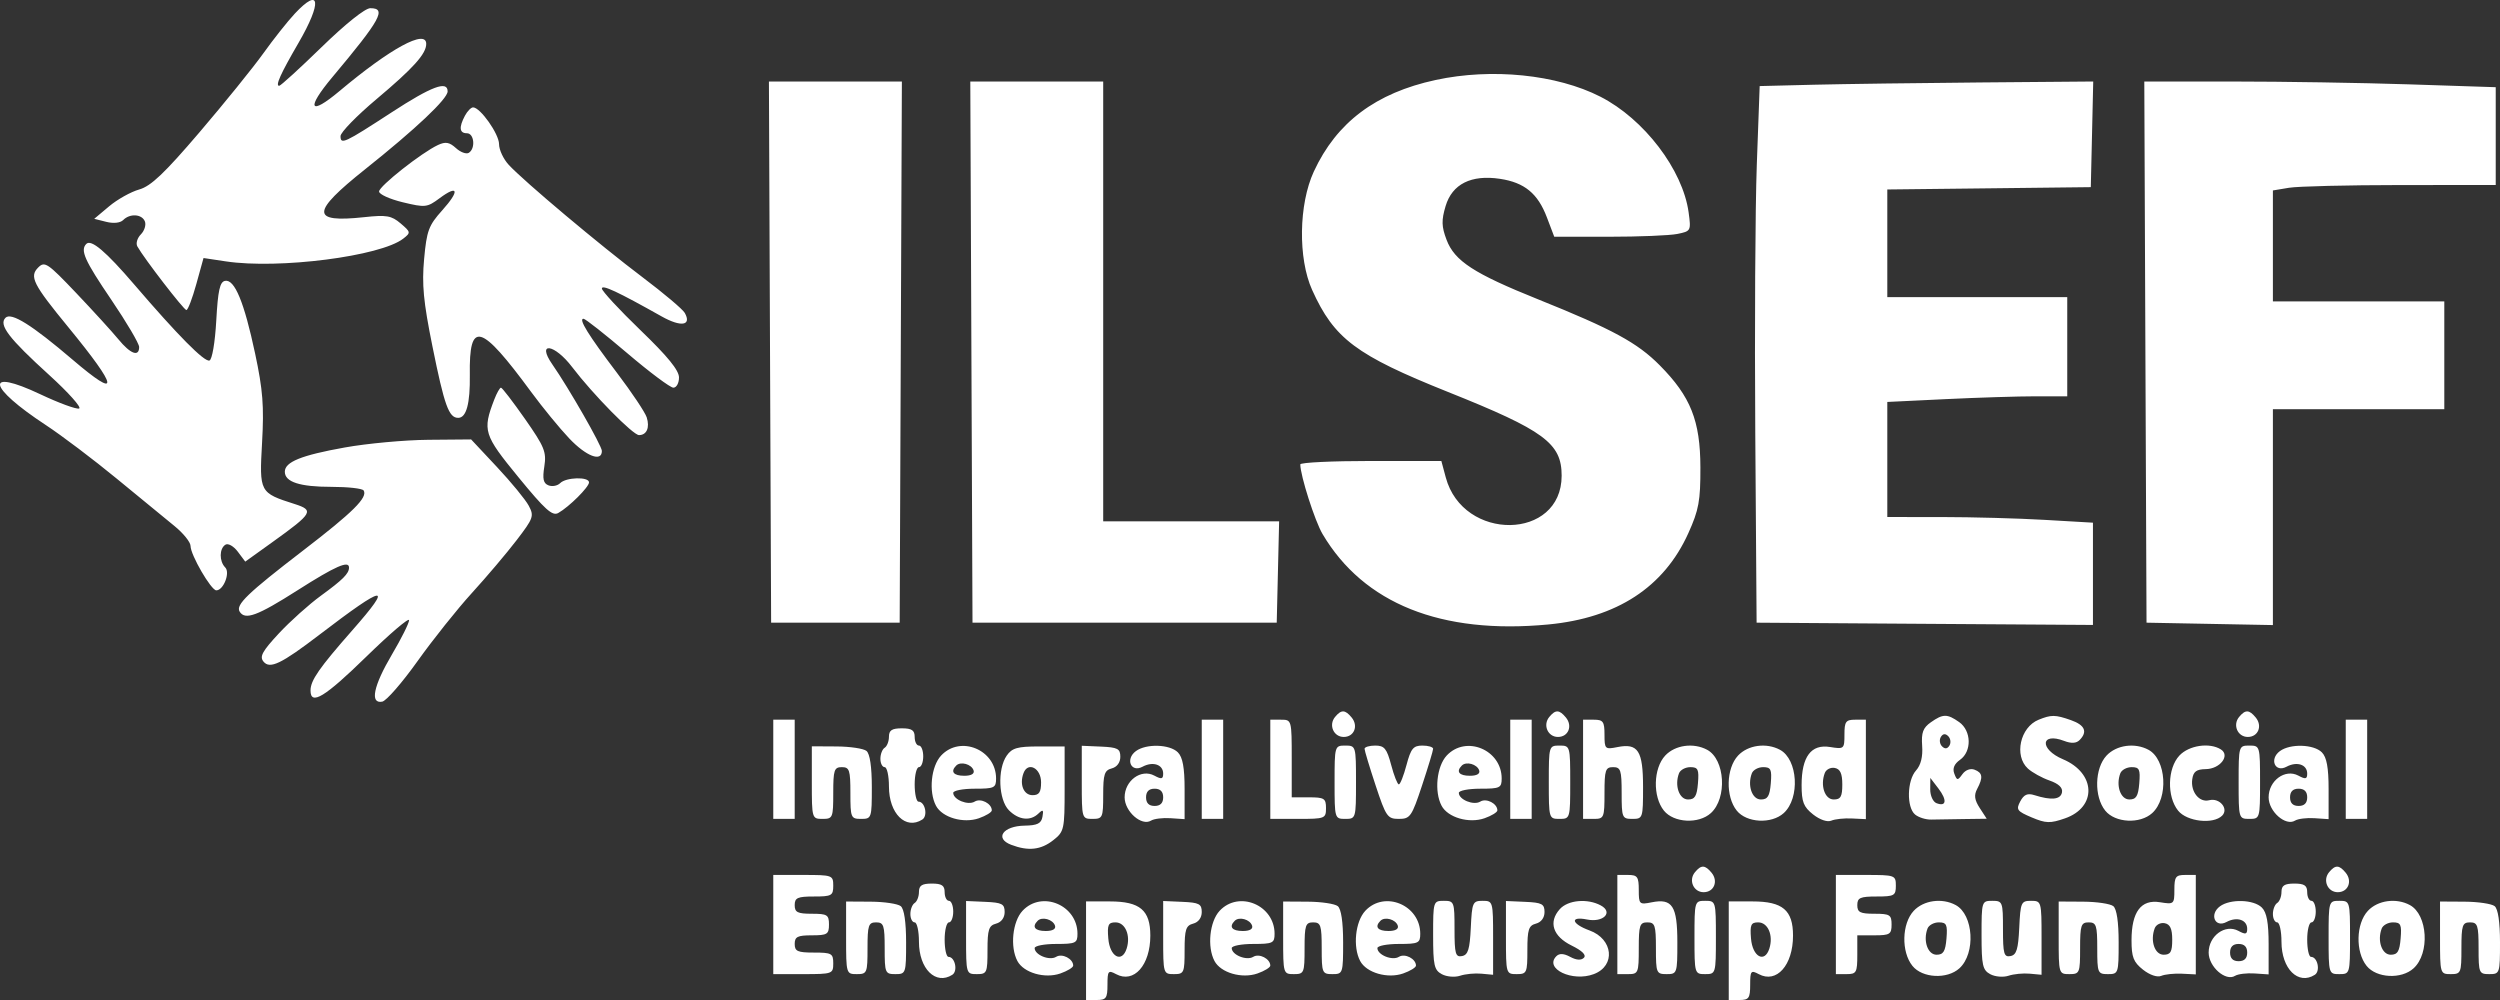 <?xml version="1.0" encoding="utf-8"?>
<svg xmlns="http://www.w3.org/2000/svg" fill="none" height="100%" overflow="visible" preserveAspectRatio="none" style="display: block;" viewBox="0 0 100 40" width="100%">
<rect x="0" y="0" width="100" height="40" fill="#333333" stroke="none"/>
<g id="Company">
<path clip-rule="evenodd" d="M11.793 0.544C11.505 0.852 10.936 1.57 10.529 2.139C10.121 2.708 8.974 4.127 7.98 5.291C6.574 6.937 6.037 7.446 5.569 7.579C5.237 7.672 4.696 7.975 4.367 8.251L3.769 8.753L4.252 8.874C4.541 8.947 4.811 8.918 4.927 8.802C5.199 8.527 5.682 8.561 5.797 8.861C5.85 9.001 5.776 9.233 5.633 9.377C5.49 9.522 5.427 9.737 5.494 9.857C5.763 10.339 7.354 12.402 7.456 12.402C7.517 12.402 7.695 11.934 7.853 11.362L8.141 10.321L9.038 10.456C11.152 10.774 15.225 10.251 16.129 9.546C16.437 9.306 16.433 9.284 16.024 8.936C15.657 8.624 15.463 8.59 14.564 8.687C12.424 8.918 12.433 8.501 14.606 6.77C16.631 5.157 17.905 3.954 17.905 3.655C17.905 3.213 17.265 3.453 15.672 4.49C13.766 5.731 13.621 5.798 13.621 5.444C13.621 5.296 14.272 4.627 15.069 3.958C16.536 2.724 17.049 2.154 17.049 1.756C17.049 1.153 15.618 1.932 13.579 3.643C12.376 4.653 12.229 4.356 13.3 3.079C15.227 0.781 15.476 0.328 14.813 0.328C14.604 0.328 13.819 0.955 12.868 1.881C11.991 2.734 11.226 3.433 11.167 3.433C11.005 3.433 11.22 2.956 11.939 1.718C12.889 0.082 12.811 -0.546 11.793 0.544ZM57.428 3.199C55.033 3.715 53.461 4.897 52.553 6.862C51.948 8.171 51.917 10.337 52.485 11.597C53.367 13.551 54.241 14.206 57.924 15.68C61.772 17.218 62.466 17.73 62.466 19.028C62.466 21.621 58.52 21.677 57.83 19.094L57.654 18.439H54.833C53.281 18.439 52.012 18.5 52.012 18.576C52.012 19.019 52.594 20.842 52.902 21.362C54.55 24.146 57.647 25.386 61.932 24.979C64.675 24.718 66.558 23.49 67.534 21.326C67.953 20.397 68.019 20.038 68.016 18.698C68.012 16.829 67.627 15.862 66.392 14.615C65.495 13.708 64.502 13.17 61.523 11.973C58.954 10.941 58.183 10.44 57.862 9.591C57.661 9.06 57.654 8.813 57.824 8.243C58.087 7.362 58.849 6.98 59.998 7.153C60.981 7.301 61.513 7.738 61.876 8.696L62.17 9.47H64.353C65.554 9.47 66.787 9.42 67.092 9.358C67.637 9.248 67.645 9.232 67.545 8.497C67.313 6.792 65.762 4.758 64.014 3.867C62.271 2.978 59.673 2.714 57.428 3.199ZM30.801 14.084L30.845 24.907H33.416H35.987L36.031 14.084L36.075 3.26H33.416H30.757L30.801 14.084ZM38.856 14.084L38.9 24.907H44.985H51.069L51.117 22.881L51.165 20.854H47.647H44.128V12.057V3.26H41.47H38.812L38.856 14.084ZM72.553 3.389L70.387 3.443L70.272 6.586C70.209 8.314 70.182 13.144 70.211 17.318L70.264 24.907L76.991 24.953L83.718 24.998V22.952V20.907L81.79 20.795C80.73 20.733 78.879 20.683 77.677 20.682L75.492 20.681V18.38V16.078L77.832 15.965C79.12 15.903 80.74 15.852 81.432 15.852H82.69V13.868V11.885H79.091H75.492V9.732V7.579L79.562 7.533L83.632 7.486L83.681 5.373L83.729 3.26L79.225 3.298C76.747 3.319 73.745 3.36 72.553 3.389ZM85.816 14.084L85.861 24.907L88.388 24.955L90.916 25.003V20.686V16.369H94.344H97.772V14.213V12.057H94.344H90.916V9.837V7.618L91.559 7.511C91.913 7.452 93.918 7.403 96.015 7.402L99.829 7.4V5.444V3.488L96.358 3.374C94.449 3.312 91.287 3.261 89.33 3.261L85.772 3.26L85.816 14.084ZM18.597 4.629C18.349 5.095 18.376 5.33 18.677 5.33C18.969 5.33 19.028 5.941 18.752 6.113C18.651 6.175 18.42 6.09 18.237 5.923C17.975 5.685 17.822 5.659 17.519 5.8C16.86 6.108 15.163 7.448 15.163 7.66C15.163 7.771 15.59 7.965 16.111 8.091C17.011 8.308 17.085 8.3 17.581 7.931C18.337 7.369 18.394 7.627 17.689 8.413C17.147 9.016 17.068 9.227 16.965 10.358C16.871 11.379 16.935 12.058 17.296 13.846C17.777 16.227 17.952 16.714 18.328 16.714C18.655 16.714 18.809 16.142 18.793 14.999C18.76 12.796 19.219 12.923 21.247 15.679C21.701 16.296 22.384 17.13 22.767 17.534C23.447 18.252 24.075 18.493 24.075 18.037C24.075 17.833 22.753 15.524 22.094 14.577C21.447 13.647 22.177 13.749 22.89 14.688C23.713 15.77 25.319 17.404 25.56 17.404C25.868 17.404 25.998 17.105 25.869 16.695C25.806 16.496 25.272 15.697 24.681 14.917C23.53 13.399 23.126 12.745 23.341 12.75C23.415 12.752 24.203 13.373 25.093 14.13C25.982 14.887 26.811 15.507 26.935 15.507C27.059 15.507 27.16 15.324 27.16 15.1C27.16 14.812 26.707 14.256 25.618 13.207C24.77 12.389 24.075 11.639 24.075 11.541C24.075 11.372 24.698 11.663 26.468 12.658C27.24 13.092 27.675 13.026 27.392 12.518C27.312 12.373 26.552 11.732 25.704 11.092C24.002 9.81 20.951 7.246 20.348 6.592C20.136 6.362 19.962 5.99 19.962 5.765C19.962 5.359 19.211 4.295 18.924 4.295C18.842 4.295 18.695 4.445 18.597 4.629ZM3.453 9.756C3.201 10.009 3.382 10.414 4.452 11.99C5.064 12.893 5.566 13.744 5.566 13.88C5.566 14.289 5.219 14.161 4.736 13.572C4.485 13.267 3.724 12.433 3.045 11.718C1.901 10.515 1.788 10.44 1.528 10.7C1.167 11.063 1.319 11.365 2.736 13.092C4.749 15.545 4.811 16.016 2.907 14.39C1.27 12.993 0.45 12.48 0.22 12.711C-0.061 12.993 0.348 13.53 1.969 15.002C2.738 15.701 3.276 16.304 3.165 16.341C3.054 16.378 2.356 16.122 1.614 15.771C-0.639 14.707 -0.503 15.468 1.835 17.004C2.469 17.421 3.742 18.383 4.663 19.141C5.583 19.9 6.626 20.755 6.98 21.042C7.333 21.329 7.622 21.688 7.622 21.84C7.622 22.197 8.445 23.614 8.652 23.614C8.94 23.614 9.216 22.907 9.009 22.698C8.765 22.452 8.769 21.942 9.017 21.788C9.125 21.721 9.344 21.844 9.511 22.066L9.81 22.465L10.911 21.675C12.51 20.527 12.575 20.413 11.786 20.161C10.38 19.712 10.371 19.696 10.483 17.701C10.565 16.246 10.515 15.599 10.205 14.143C9.766 12.082 9.385 11.16 9.002 11.234C8.794 11.273 8.718 11.617 8.651 12.822C8.601 13.705 8.485 14.385 8.378 14.421C8.176 14.488 7.113 13.414 5.374 11.386C4.233 10.055 3.648 9.56 3.453 9.756ZM19.771 15.981C19.294 17.223 19.346 17.39 20.735 19.086C21.802 20.389 22.094 20.652 22.33 20.52C22.763 20.277 23.561 19.483 23.561 19.295C23.561 19.063 22.643 19.087 22.407 19.325C22.3 19.432 22.091 19.473 21.942 19.415C21.733 19.335 21.694 19.16 21.773 18.659C21.863 18.077 21.782 17.876 21 16.758C20.518 16.07 20.086 15.507 20.039 15.507C19.992 15.507 19.872 15.72 19.771 15.981ZM13.792 17.899C12.047 18.212 11.393 18.477 11.393 18.87C11.393 19.28 11.992 19.474 13.257 19.474C13.917 19.474 14.497 19.539 14.546 19.619C14.717 19.897 14.124 20.485 12.124 22.021C9.896 23.733 9.419 24.193 9.586 24.465C9.803 24.817 10.29 24.637 11.9 23.612C13.422 22.642 13.967 22.403 13.961 22.708C13.956 22.947 13.712 23.19 12.838 23.827C12.36 24.175 11.602 24.855 11.153 25.338C10.492 26.049 10.374 26.264 10.539 26.463C10.796 26.776 11.249 26.557 12.793 25.377C15.428 23.362 15.758 23.318 14.101 25.202C12.766 26.72 12.421 27.216 12.421 27.619C12.421 28.236 12.99 27.89 14.658 26.261C15.596 25.346 16.363 24.692 16.363 24.808C16.363 24.924 16.055 25.542 15.677 26.181C14.936 27.437 14.787 28.163 15.29 28.066C15.454 28.034 16.09 27.304 16.704 26.442C17.318 25.581 18.297 24.354 18.88 23.715C19.463 23.076 20.265 22.129 20.662 21.611C21.338 20.729 21.37 20.641 21.15 20.229C21.021 19.986 20.45 19.291 19.88 18.682L18.845 17.577L17.133 17.592C16.191 17.6 14.688 17.738 13.792 17.899ZM53.401 28.68C53.136 29.002 53.344 29.478 53.749 29.478C54.165 29.478 54.345 29.038 54.066 28.7C53.804 28.381 53.651 28.377 53.401 28.68ZM61.97 28.68C61.705 29.002 61.913 29.478 62.318 29.478C62.734 29.478 62.914 29.038 62.636 28.7C62.373 28.381 62.22 28.377 61.97 28.68ZM89.563 28.68C89.298 29.002 89.507 29.478 89.912 29.478C90.328 29.478 90.507 29.038 90.229 28.7C89.966 28.381 89.814 28.377 89.563 28.68ZM77.232 28.893C76.92 29.113 76.849 29.305 76.886 29.831C76.918 30.267 76.834 30.604 76.641 30.819C76.281 31.219 76.258 32.292 76.602 32.58C76.741 32.696 77.031 32.788 77.245 32.783C77.459 32.778 78.047 32.769 78.552 32.762L79.469 32.75L79.189 32.32C78.98 31.998 78.954 31.806 79.086 31.558C79.331 31.096 79.307 30.912 78.983 30.788C78.82 30.724 78.618 30.798 78.497 30.966C78.305 31.23 78.28 31.228 78.172 30.945C78.093 30.738 78.169 30.557 78.401 30.393C78.878 30.057 78.859 29.232 78.367 28.884C77.888 28.547 77.721 28.548 77.232 28.893ZM81.544 28.79C80.805 29.089 80.555 30.232 81.116 30.743C81.287 30.899 81.676 31.114 81.981 31.221C82.351 31.351 82.517 31.51 82.479 31.698C82.421 31.985 82.054 32.021 81.376 31.806C81.1 31.718 80.956 31.782 80.811 32.054C80.635 32.385 80.679 32.447 81.267 32.696C81.836 32.936 82.005 32.941 82.601 32.734C83.885 32.287 83.838 30.928 82.518 30.37C81.571 29.97 81.619 29.274 82.568 29.637C82.852 29.746 83.052 29.735 83.182 29.604C83.513 29.271 83.397 29.002 82.836 28.805C82.209 28.585 82.052 28.584 81.544 28.79ZM30.931 30.772V32.756H31.359H31.788V30.772V28.788H31.359H30.931V30.772ZM48.07 30.772V32.756H48.498H48.927V30.772V28.788H48.498H48.07V30.772ZM50.812 30.772V32.756H51.926C53 32.756 53.04 32.74 53.04 32.324C53.04 31.936 52.971 31.893 52.354 31.893H51.669V30.341C51.669 28.8 51.666 28.788 51.24 28.788H50.812V30.772ZM60.41 30.772V32.756H60.838H61.267V30.772V28.788H60.838H60.41V30.772ZM63.323 30.772V32.756H63.752C64.161 32.756 64.18 32.709 64.18 31.721C64.18 30.801 64.218 30.686 64.523 30.686C64.828 30.686 64.866 30.801 64.866 31.721C64.866 32.709 64.885 32.756 65.294 32.756C65.712 32.756 65.722 32.725 65.722 31.483C65.722 30.027 65.523 29.717 64.694 29.884C64.202 29.983 64.18 29.962 64.18 29.388C64.18 28.863 64.126 28.788 63.752 28.788H63.323V30.772ZM73.778 29.381C73.778 29.958 73.762 29.971 73.201 29.88C72.445 29.757 72.064 30.267 72.064 31.402C72.064 32.077 72.141 32.274 72.523 32.577C72.794 32.791 73.094 32.894 73.252 32.826C73.4 32.763 73.771 32.723 74.078 32.739L74.635 32.766V30.777V28.788H74.206C73.832 28.788 73.778 28.864 73.778 29.381ZM93.83 30.772V32.756H94.258H94.687V30.772V28.788H94.258H93.83V30.772ZM35.558 29.468C35.558 29.652 35.481 29.851 35.387 29.91C35.293 29.968 35.216 30.167 35.216 30.351C35.216 30.535 35.293 30.686 35.387 30.686C35.481 30.686 35.558 31.035 35.558 31.462C35.558 32.544 36.228 33.206 36.892 32.782C37.124 32.635 37.003 32.066 36.74 32.066C36.656 32.066 36.587 31.755 36.587 31.376C36.587 30.996 36.664 30.686 36.758 30.686C36.852 30.686 36.929 30.492 36.929 30.255C36.929 30.017 36.852 29.823 36.758 29.823C36.664 29.823 36.587 29.668 36.587 29.478C36.587 29.21 36.472 29.133 36.072 29.133C35.678 29.133 35.558 29.211 35.558 29.468ZM77.634 29.478C77.566 29.59 77.587 29.759 77.681 29.853C77.795 29.968 77.894 29.958 77.977 29.823C78.045 29.712 78.024 29.543 77.93 29.448C77.816 29.333 77.717 29.343 77.634 29.478ZM32.473 31.304C32.473 32.737 32.479 32.756 32.902 32.756C33.311 32.756 33.33 32.709 33.33 31.721C33.33 30.801 33.368 30.686 33.673 30.686C33.978 30.686 34.016 30.801 34.016 31.721C34.016 32.709 34.035 32.756 34.444 32.756C34.863 32.756 34.873 32.725 34.873 31.483C34.873 30.673 34.795 30.147 34.659 30.037C34.541 29.941 34.001 29.861 33.459 29.858L32.473 29.852V31.304ZM37.645 30.222C37.243 30.653 37.14 31.667 37.44 32.231C37.691 32.702 38.536 32.948 39.157 32.73C39.44 32.63 39.672 32.489 39.672 32.415C39.672 32.141 39.23 31.914 38.989 32.063C38.724 32.228 38.129 31.987 38.129 31.715C38.129 31.623 38.515 31.548 38.986 31.548C39.773 31.548 39.843 31.515 39.843 31.14C39.843 29.992 38.416 29.396 37.645 30.222ZM40.269 30.224C39.891 30.767 39.94 31.991 40.357 32.411C40.748 32.804 41.215 32.855 41.539 32.54C41.719 32.366 41.75 32.39 41.699 32.669C41.65 32.941 41.496 33.017 40.978 33.026C40.118 33.042 39.774 33.535 40.445 33.791C41.131 34.054 41.638 33.998 42.134 33.605C42.567 33.263 42.585 33.179 42.585 31.553V29.858H41.555C40.698 29.858 40.481 29.92 40.269 30.224ZM43.271 31.293C43.271 32.738 43.276 32.756 43.699 32.756C44.105 32.756 44.128 32.705 44.128 31.791C44.128 30.971 44.179 30.812 44.471 30.736C44.68 30.681 44.813 30.5 44.813 30.272C44.813 29.949 44.708 29.894 44.042 29.864L43.271 29.831V31.293ZM45.437 30.043C45.002 30.363 45.237 30.919 45.701 30.669C46.117 30.445 46.527 30.582 46.527 30.945C46.527 31.165 46.461 31.18 46.173 31.024C45.646 30.741 44.985 31.224 44.985 31.893C44.985 32.459 45.665 33.058 46.042 32.824C46.16 32.75 46.511 32.707 46.821 32.728L47.384 32.766V31.566C47.384 30.704 47.308 30.289 47.115 30.094C46.79 29.768 45.85 29.739 45.437 30.043ZM53.383 31.289C53.383 32.738 53.388 32.756 53.811 32.756C54.235 32.756 54.24 32.738 54.24 31.289C54.24 29.841 54.235 29.823 53.811 29.823C53.388 29.823 53.383 29.841 53.383 31.289ZM54.582 29.952C54.582 30.023 54.782 30.683 55.025 31.418C55.438 32.667 55.5 32.756 55.953 32.756C56.407 32.756 56.469 32.667 56.882 31.418C57.125 30.683 57.325 30.023 57.325 29.952C57.325 29.881 57.131 29.823 56.895 29.823C56.532 29.823 56.435 29.942 56.26 30.599C56.147 31.026 56.009 31.376 55.953 31.376C55.898 31.376 55.76 31.026 55.647 30.599C55.472 29.942 55.375 29.823 55.011 29.823C54.776 29.823 54.582 29.881 54.582 29.952ZM57.868 30.222C57.467 30.653 57.364 31.667 57.664 32.231C57.914 32.702 58.76 32.948 59.381 32.73C59.664 32.63 59.895 32.489 59.895 32.415C59.895 32.141 59.454 31.914 59.213 32.063C58.948 32.228 58.353 31.987 58.353 31.715C58.353 31.623 58.739 31.548 59.21 31.548C59.997 31.548 60.067 31.515 60.067 31.14C60.067 29.992 58.64 29.396 57.868 30.222ZM61.952 31.289C61.952 32.738 61.957 32.756 62.38 32.756C62.804 32.756 62.809 32.738 62.809 31.289C62.809 29.841 62.804 29.823 62.38 29.823C61.957 29.823 61.952 29.841 61.952 31.289ZM66.609 30.222C66.131 30.735 66.104 31.863 66.557 32.426C66.953 32.917 67.947 32.968 68.436 32.523C69.094 31.923 69.003 30.378 68.287 29.992C67.741 29.698 67.004 29.8 66.609 30.222ZM69.523 30.222C69.044 30.735 69.018 31.863 69.471 32.426C69.866 32.917 70.861 32.968 71.35 32.523C72.008 31.923 71.916 30.378 71.2 29.992C70.655 29.698 69.918 29.8 69.523 30.222ZM84.262 30.222C83.784 30.735 83.757 31.863 84.21 32.426C84.606 32.917 85.6 32.968 86.089 32.523C86.747 31.923 86.656 30.378 85.94 29.992C85.394 29.698 84.657 29.8 84.262 30.222ZM87.176 30.222C86.697 30.735 86.671 31.863 87.124 32.426C87.477 32.865 88.53 32.984 88.887 32.625C89.159 32.351 88.782 31.901 88.37 32.009C87.974 32.114 87.619 31.675 87.69 31.17C87.733 30.863 87.857 30.77 88.233 30.765C88.804 30.756 89.216 30.22 88.837 29.978C88.385 29.69 87.559 29.812 87.176 30.222ZM89.545 31.289C89.545 32.738 89.55 32.756 89.974 32.756C90.397 32.756 90.402 32.738 90.402 31.289C90.402 29.841 90.397 29.823 89.974 29.823C89.55 29.823 89.545 29.841 89.545 31.289ZM91.197 30.043C90.762 30.363 90.997 30.919 91.461 30.669C91.878 30.445 92.288 30.582 92.288 30.945C92.288 31.165 92.221 31.18 91.933 31.024C91.407 30.741 90.745 31.224 90.745 31.893C90.745 32.459 91.425 33.058 91.802 32.824C91.921 32.75 92.271 32.707 92.581 32.728L93.144 32.766V31.566C93.144 30.704 93.068 30.289 92.875 30.094C92.55 29.768 91.611 29.739 91.197 30.043ZM38.249 30.622C38.008 30.865 38.139 31.031 38.572 31.031C38.85 31.031 38.988 30.951 38.943 30.815C38.861 30.566 38.426 30.445 38.249 30.622ZM58.473 30.622C58.232 30.865 58.363 31.031 58.796 31.031C59.074 31.031 59.212 30.951 59.167 30.815C59.084 30.566 58.649 30.445 58.473 30.622ZM40.942 30.922C40.77 31.374 40.946 31.807 41.302 31.807C41.566 31.807 41.643 31.691 41.643 31.292C41.643 30.727 41.121 30.452 40.942 30.922ZM67.16 30.932C66.974 31.42 67.167 31.979 67.522 31.979C67.794 31.979 67.876 31.847 67.918 31.333C67.964 30.774 67.922 30.686 67.613 30.686C67.416 30.686 67.212 30.797 67.16 30.932ZM70.074 30.932C69.888 31.42 70.081 31.979 70.436 31.979C70.708 31.979 70.789 31.847 70.832 31.333C70.877 30.774 70.836 30.686 70.526 30.686C70.329 30.686 70.126 30.797 70.074 30.932ZM72.992 30.919C72.802 31.419 72.991 31.979 73.349 31.979C73.627 31.979 73.692 31.864 73.692 31.378C73.692 30.942 73.609 30.761 73.392 30.718C73.226 30.686 73.047 30.777 72.992 30.919ZM84.813 30.932C84.627 31.42 84.82 31.979 85.175 31.979C85.447 31.979 85.529 31.847 85.571 31.333C85.617 30.774 85.575 30.686 85.266 30.686C85.069 30.686 84.865 30.797 84.813 30.932ZM77.209 31.573C77.207 31.824 77.319 32.072 77.457 32.126C77.855 32.28 77.893 32.008 77.539 31.543L77.213 31.117L77.209 31.573ZM45.842 31.893C45.842 32.123 45.956 32.238 46.184 32.238C46.413 32.238 46.527 32.123 46.527 31.893C46.527 31.663 46.413 31.548 46.184 31.548C45.956 31.548 45.842 31.663 45.842 31.893ZM91.602 31.893C91.602 32.123 91.716 32.238 91.945 32.238C92.173 32.238 92.288 32.123 92.288 31.893C92.288 31.663 92.173 31.548 91.945 31.548C91.716 31.548 91.602 31.663 91.602 31.893ZM67.797 34.89C67.532 35.211 67.74 35.688 68.146 35.688C68.562 35.688 68.741 35.247 68.463 34.909C68.2 34.591 68.047 34.587 67.797 34.89ZM93.162 34.89C92.897 35.211 93.106 35.688 93.511 35.688C93.927 35.688 94.106 35.247 93.828 34.909C93.566 34.591 93.413 34.587 93.162 34.89ZM30.931 36.981V38.965H32.131C33.296 38.965 33.33 38.953 33.33 38.534C33.33 38.138 33.267 38.103 32.559 38.103C31.902 38.103 31.788 38.052 31.788 37.758C31.788 37.47 31.902 37.413 32.473 37.413C33.09 37.413 33.159 37.37 33.159 36.981C33.159 36.593 33.09 36.55 32.473 36.55C31.902 36.55 31.788 36.493 31.788 36.205C31.788 35.911 31.902 35.86 32.559 35.86C33.267 35.86 33.33 35.825 33.33 35.429C33.33 35.01 33.296 34.998 32.131 34.998H30.931V36.981ZM64.694 36.981V38.965H65.123C65.532 38.965 65.551 38.919 65.551 37.93C65.551 37.01 65.589 36.895 65.894 36.895C66.199 36.895 66.237 37.01 66.237 37.93C66.237 38.919 66.256 38.965 66.665 38.965C67.084 38.965 67.094 38.935 67.094 37.693C67.094 36.237 66.894 35.926 66.065 36.093C65.573 36.192 65.551 36.171 65.551 35.597C65.551 35.073 65.498 34.998 65.123 34.998H64.694V36.981ZM73.435 36.981V38.965H73.863C74.257 38.965 74.292 38.902 74.292 38.189V37.413H74.978C75.594 37.413 75.663 37.37 75.663 36.981C75.663 36.593 75.594 36.55 74.978 36.55C74.406 36.55 74.292 36.493 74.292 36.205C74.292 35.911 74.406 35.86 75.063 35.86C75.772 35.86 75.834 35.825 75.834 35.429C75.834 35.01 75.8 34.998 74.635 34.998H73.435V36.981ZM86.975 35.591C86.975 36.167 86.959 36.181 86.397 36.089C85.642 35.966 85.261 36.476 85.261 37.611C85.261 38.286 85.338 38.484 85.72 38.787C85.991 39.001 86.291 39.103 86.449 39.035C86.597 38.972 86.968 38.933 87.275 38.948L87.832 38.976V36.987V34.998H87.403C87.029 34.998 86.975 35.073 86.975 35.591ZM36.758 35.678C36.758 35.862 36.681 36.06 36.587 36.119C36.492 36.178 36.415 36.376 36.415 36.56C36.415 36.745 36.492 36.895 36.587 36.895C36.681 36.895 36.758 37.245 36.758 37.671C36.758 38.753 37.428 39.416 38.092 38.992C38.324 38.844 38.202 38.275 37.94 38.275C37.855 38.275 37.786 37.965 37.786 37.585C37.786 37.206 37.864 36.895 37.958 36.895C38.052 36.895 38.129 36.701 38.129 36.464C38.129 36.227 38.052 36.033 37.958 36.033C37.864 36.033 37.786 35.878 37.786 35.688C37.786 35.419 37.672 35.343 37.272 35.343C36.877 35.343 36.758 35.421 36.758 35.678ZM91.259 35.678C91.259 35.862 91.182 36.06 91.088 36.119C90.994 36.178 90.916 36.376 90.916 36.56C90.916 36.745 90.994 36.895 91.088 36.895C91.182 36.895 91.259 37.245 91.259 37.671C91.259 38.753 91.929 39.416 92.593 38.992C92.825 38.844 92.704 38.275 92.441 38.275C92.356 38.275 92.288 37.965 92.288 37.585C92.288 37.206 92.365 36.895 92.459 36.895C92.553 36.895 92.63 36.701 92.63 36.464C92.63 36.227 92.553 36.033 92.459 36.033C92.365 36.033 92.288 35.878 92.288 35.688C92.288 35.419 92.173 35.343 91.773 35.343C91.379 35.343 91.259 35.421 91.259 35.678ZM33.844 37.513C33.844 38.947 33.85 38.965 34.273 38.965C34.682 38.965 34.701 38.919 34.701 37.93C34.701 37.01 34.739 36.895 35.044 36.895C35.349 36.895 35.387 37.01 35.387 37.93C35.387 38.919 35.406 38.965 35.815 38.965C36.234 38.965 36.244 38.935 36.244 37.693C36.244 36.882 36.166 36.357 36.03 36.246C35.912 36.151 35.372 36.07 34.83 36.067L33.844 36.061V37.513ZM38.643 37.503C38.643 38.948 38.648 38.965 39.072 38.965C39.478 38.965 39.5 38.914 39.5 38C39.5 37.181 39.552 37.022 39.843 36.945C40.053 36.89 40.186 36.71 40.186 36.481C40.186 36.159 40.081 36.103 39.415 36.074L38.643 36.04V37.503ZM40.901 36.432C40.5 36.862 40.396 37.877 40.696 38.441C40.947 38.912 41.792 39.157 42.414 38.939C42.697 38.84 42.928 38.698 42.928 38.624C42.928 38.351 42.486 38.123 42.246 38.273C41.981 38.438 41.386 38.197 41.386 37.924C41.386 37.833 41.771 37.758 42.242 37.758C43.029 37.758 43.099 37.724 43.099 37.35C43.099 36.202 41.672 35.606 40.901 36.432ZM43.442 38.029V40H43.871C44.247 40 44.299 39.926 44.299 39.39C44.299 38.834 44.329 38.797 44.642 38.965C45.355 39.349 46.013 38.609 46.013 37.424C46.013 36.408 45.599 36.057 44.397 36.057H43.442V38.029ZM46.527 37.503C46.527 38.948 46.532 38.965 46.956 38.965C47.362 38.965 47.384 38.914 47.384 38C47.384 37.181 47.436 37.022 47.727 36.945C47.937 36.89 48.07 36.71 48.07 36.481C48.07 36.159 47.965 36.103 47.298 36.074L46.527 36.04V37.503ZM48.785 36.432C48.384 36.862 48.28 37.877 48.58 38.441C48.831 38.912 49.676 39.157 50.298 38.939C50.581 38.84 50.812 38.698 50.812 38.624C50.812 38.351 50.37 38.123 50.13 38.273C49.864 38.438 49.269 38.197 49.269 37.924C49.269 37.833 49.655 37.758 50.126 37.758C50.913 37.758 50.983 37.724 50.983 37.35C50.983 36.202 49.556 35.606 48.785 36.432ZM51.326 37.513C51.326 38.947 51.331 38.965 51.755 38.965C52.164 38.965 52.183 38.919 52.183 37.93C52.183 37.01 52.221 36.895 52.526 36.895C52.83 36.895 52.868 37.01 52.868 37.93C52.868 38.919 52.888 38.965 53.297 38.965C53.715 38.965 53.725 38.935 53.725 37.693C53.725 36.882 53.648 36.357 53.511 36.246C53.393 36.151 52.854 36.07 52.312 36.067L51.326 36.061V37.513ZM54.612 36.432C54.211 36.862 54.107 37.877 54.407 38.441C54.658 38.912 55.503 39.157 56.125 38.939C56.408 38.84 56.639 38.698 56.639 38.624C56.639 38.351 56.197 38.123 55.957 38.273C55.692 38.438 55.096 38.197 55.096 37.924C55.096 37.833 55.482 37.758 55.953 37.758C56.74 37.758 56.81 37.724 56.81 37.35C56.81 36.202 55.383 35.606 54.612 36.432ZM57.325 37.407C57.325 38.612 57.367 38.803 57.674 38.968C57.866 39.072 58.194 39.099 58.402 39.03C58.611 38.96 58.993 38.922 59.253 38.947L59.724 38.991V37.512C59.724 36.057 59.717 36.033 59.304 36.033C58.908 36.033 58.88 36.096 58.832 37.109C58.791 37.973 58.722 38.197 58.481 38.243C58.22 38.293 58.181 38.153 58.181 37.167C58.181 36.072 58.167 36.033 57.753 36.033C57.332 36.033 57.325 36.056 57.325 37.407ZM60.238 37.503C60.238 38.948 60.243 38.965 60.667 38.965C61.073 38.965 61.095 38.914 61.095 38C61.095 37.181 61.147 37.022 61.438 36.945C61.648 36.89 61.781 36.71 61.781 36.481C61.781 36.159 61.676 36.103 61.009 36.074L60.238 36.04V37.503ZM62.393 36.364C61.928 36.881 62.112 37.452 62.865 37.822C63.291 38.031 63.463 38.203 63.355 38.312C63.247 38.42 63.055 38.408 62.809 38.275C62.55 38.135 62.374 38.127 62.254 38.248C61.757 38.747 62.899 39.291 63.756 38.963C64.636 38.627 64.528 37.562 63.58 37.217C62.854 36.953 62.783 36.64 63.48 36.78C64.134 36.912 64.544 36.494 64.031 36.217C63.498 35.93 62.721 35.999 62.393 36.364ZM67.779 37.499C67.779 38.948 67.784 38.965 68.208 38.965C68.631 38.965 68.636 38.948 68.636 37.499C68.636 36.05 68.631 36.033 68.208 36.033C67.784 36.033 67.779 36.05 67.779 37.499ZM69.15 38.029V40H69.579C69.955 40 70.007 39.926 70.007 39.39C70.007 38.834 70.037 38.797 70.35 38.965C71.063 39.349 71.721 38.609 71.721 37.424C71.721 36.408 71.307 36.057 70.105 36.057H69.15V38.029ZM76.55 36.432C76.071 36.945 76.044 38.072 76.498 38.636C76.893 39.127 77.888 39.178 78.377 38.732C79.035 38.133 78.943 36.587 78.227 36.202C77.682 35.908 76.945 36.009 76.55 36.432ZM79.262 37.407C79.262 38.612 79.305 38.803 79.611 38.968C79.804 39.072 80.131 39.099 80.34 39.03C80.548 38.96 80.931 38.922 81.19 38.947L81.662 38.991V37.512C81.662 36.057 81.655 36.033 81.241 36.033C80.845 36.033 80.818 36.096 80.77 37.109C80.729 37.973 80.66 38.197 80.419 38.243C80.158 38.293 80.119 38.153 80.119 37.167C80.119 36.072 80.104 36.033 79.691 36.033C79.269 36.033 79.262 36.056 79.262 37.407ZM82.347 37.513C82.347 38.947 82.352 38.965 82.776 38.965C83.185 38.965 83.204 38.919 83.204 37.93C83.204 37.01 83.242 36.895 83.547 36.895C83.852 36.895 83.89 37.01 83.89 37.93C83.89 38.919 83.909 38.965 84.318 38.965C84.736 38.965 84.746 38.935 84.746 37.693C84.746 36.882 84.669 36.357 84.532 36.246C84.415 36.151 83.875 36.07 83.333 36.067L82.347 36.061V37.513ZM88.798 36.253C88.363 36.573 88.598 37.129 89.062 36.879C89.478 36.655 89.888 36.791 89.888 37.155C89.888 37.374 89.822 37.389 89.534 37.234C89.007 36.95 88.346 37.434 88.346 38.103C88.346 38.669 89.026 39.268 89.403 39.033C89.521 38.96 89.872 38.917 90.182 38.938L90.745 38.976V37.775C90.745 36.914 90.669 36.498 90.476 36.304C90.151 35.977 89.211 35.949 88.798 36.253ZM93.144 37.499C93.144 38.948 93.15 38.965 93.573 38.965C93.996 38.965 94.001 38.948 94.001 37.499C94.001 36.05 93.996 36.033 93.573 36.033C93.15 36.033 93.144 36.05 93.144 37.499ZM94.717 36.432C94.238 36.945 94.212 38.072 94.665 38.636C95.06 39.127 96.055 39.178 96.544 38.732C97.202 38.133 97.11 36.587 96.394 36.202C95.849 35.908 95.112 36.009 94.717 36.432ZM97.601 37.513C97.601 38.947 97.606 38.965 98.029 38.965C98.439 38.965 98.457 38.919 98.457 37.93C98.457 37.01 98.496 36.895 98.8 36.895C99.105 36.895 99.143 37.01 99.143 37.93C99.143 38.919 99.162 38.965 99.572 38.965C99.99 38.965 100 38.935 100 37.693C100 36.882 99.922 36.357 99.786 36.246C99.668 36.151 99.128 36.07 98.586 36.067L97.601 36.061V37.513ZM41.506 36.832C41.265 37.074 41.396 37.24 41.828 37.24C42.106 37.24 42.245 37.16 42.2 37.025C42.117 36.775 41.682 36.654 41.506 36.832ZM49.389 36.832C49.148 37.074 49.279 37.24 49.712 37.24C49.99 37.24 50.128 37.16 50.083 37.025C50.001 36.775 49.566 36.654 49.389 36.832ZM55.217 36.832C54.976 37.074 55.107 37.24 55.539 37.24C55.817 37.24 55.956 37.16 55.911 37.025C55.828 36.775 55.393 36.654 55.217 36.832ZM44.332 37.541C44.392 38.275 44.878 38.539 45.067 37.94C45.233 37.415 45.011 36.895 44.62 36.895C44.33 36.895 44.286 36.993 44.332 37.541ZM70.04 37.541C70.1 38.275 70.587 38.539 70.775 37.94C70.941 37.415 70.719 36.895 70.328 36.895C70.038 36.895 69.995 36.993 70.04 37.541ZM77.101 37.141C76.915 37.63 77.108 38.189 77.463 38.189C77.735 38.189 77.816 38.056 77.859 37.542C77.904 36.984 77.863 36.895 77.553 36.895C77.356 36.895 77.153 37.006 77.101 37.141ZM86.189 37.129C85.999 37.628 86.187 38.189 86.546 38.189C86.823 38.189 86.889 38.074 86.889 37.588C86.889 37.152 86.806 36.97 86.588 36.928C86.423 36.896 86.244 36.986 86.189 37.129ZM95.268 37.141C95.082 37.63 95.275 38.189 95.63 38.189C95.902 38.189 95.983 38.056 96.025 37.542C96.072 36.984 96.03 36.895 95.72 36.895C95.523 36.895 95.32 37.006 95.268 37.141ZM89.203 38.103C89.203 38.333 89.317 38.448 89.545 38.448C89.774 38.448 89.888 38.333 89.888 38.103C89.888 37.873 89.774 37.758 89.545 37.758C89.317 37.758 89.203 37.873 89.203 38.103Z" fill="white" fill-rule="evenodd" id="Vector"/>
</g>
</svg>